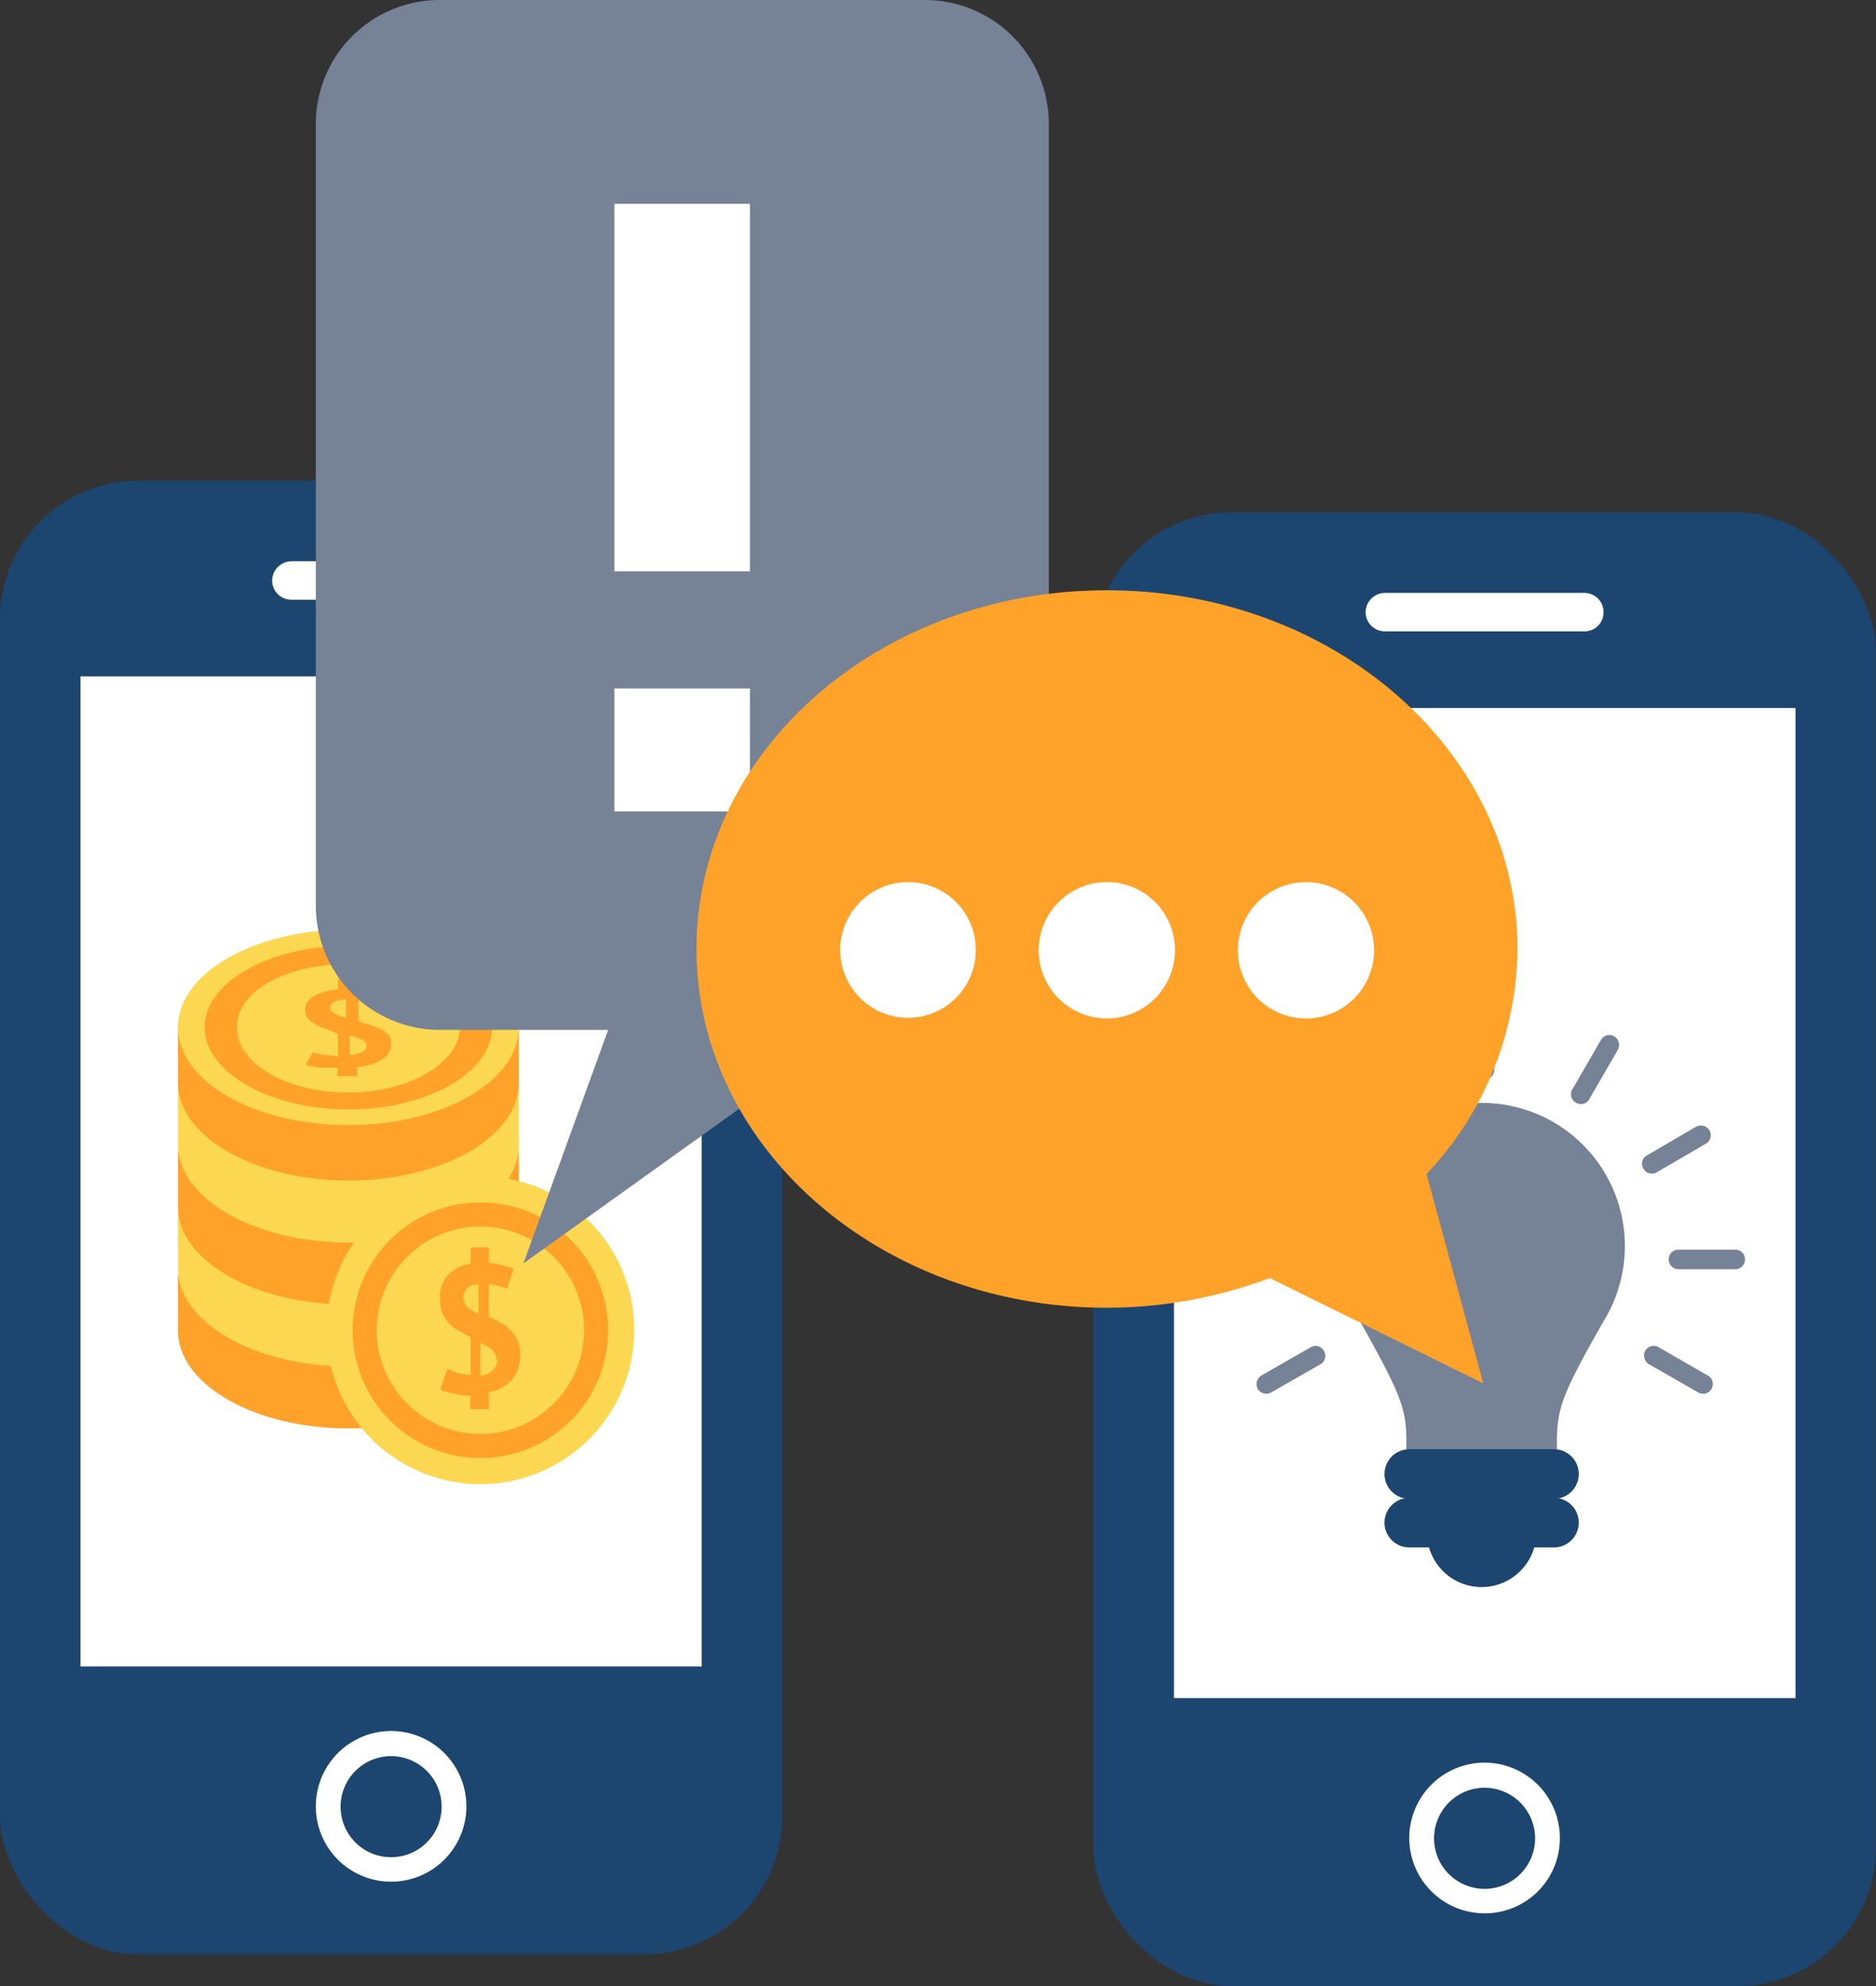 <svg xmlns="http://www.w3.org/2000/svg" viewBox="0 0 57.56 60.9"><rect x="0" y="0" width="57.56" height="60.9" fill="#333333" stroke="none"/><defs><style>.cls-1{fill:#1c4670;}.cls-2{fill:#fff;}.cls-3{fill:#768296;}.cls-4{fill:#ffa229;}.cls-5{fill:#fcd751;}</style></defs><title>Asset 10</title><g id="Layer_2" data-name="Layer 2"><g id="Layer_1-2" data-name="Layer 1"><rect class="cls-1" y="14.74" width="24" height="45.19" rx="4.24"/><rect class="cls-2" x="2.47" y="20.74" width="19.06" height="30.36"/><path class="cls-2" d="M15.65,17.8a.58.58,0,0,1-.59.59H8.94a.59.59,0,0,1-.59-.59h0a.6.6,0,0,1,.59-.59h6.12a.59.59,0,0,1,.59.59Z"/><path class="cls-2" d="M12,57.7a2.31,2.31,0,1,1,2.31-2.3A2.31,2.31,0,0,1,12,57.7Zm0-3.85a1.55,1.55,0,1,0,1.55,1.55A1.55,1.55,0,0,0,12,53.85Z"/><rect class="cls-1" x="33.55" y="15.71" width="24" height="45.19" rx="4.24"/><rect class="cls-2" x="36.02" y="21.71" width="19.07" height="30.36"/><path class="cls-2" d="M49.2,18.77a.58.58,0,0,1-.59.59H42.49a.59.59,0,0,1-.59-.59h0a.6.6,0,0,1,.59-.59h6.12a.59.59,0,0,1,.59.59Z"/><path class="cls-2" d="M45.55,58.67a2.31,2.31,0,1,1,2.31-2.3A2.3,2.3,0,0,1,45.55,58.67Zm0-3.85a1.55,1.55,0,1,0,1.55,1.55A1.55,1.55,0,0,0,45.55,54.82Z"/><path class="cls-3" d="M49.21,40.5a4.39,4.39,0,1,0-7.49,0c1.18,2.12,1.42,2.63,1.43,3.59,0,1.45,0,2.6,0,2.6h4.62s0-1.15,0-2.6C47.79,43.13,48,42.62,49.21,40.5Z"/><path class="cls-1" d="M45.46,47.35H43.82a1.68,1.68,0,0,0,3.28,0Z"/><path class="cls-1" d="M48.44,45.2a.76.76,0,0,1-.76.76H43.24a.76.76,0,0,1-.76-.76h0a.76.76,0,0,1,.76-.76h4.44a.76.76,0,0,1,.76.76Z"/><path class="cls-1" d="M48.2,45.06a.65.65,0,0,1-.7.6H43.42a.65.65,0,0,1-.7-.6h0a.66.66,0,0,1,.7-.62H47.5a.66.66,0,0,1,.7.62Z"/><path class="cls-1" d="M48.44,46.69a.76.76,0,0,1-.76.76H43.24a.76.76,0,0,1-.76-.76h0a.76.76,0,0,1,.76-.76h4.44a.76.76,0,0,1,.76.76Z"/><path class="cls-3" d="M45.55,30.75a.3.3,0,0,1,.3.3V32.8a.3.3,0,0,1-.3.3h0a.31.31,0,0,1-.3-.3V31.05a.31.31,0,0,1,.3-.3Z"/><path class="cls-3" d="M41.58,31.78a.31.31,0,0,1,.41.11l.87,1.52a.28.28,0,0,1-.11.4h0a.28.28,0,0,1-.4-.1l-.88-1.52a.31.31,0,0,1,.11-.41Z"/><path class="cls-3" d="M38.66,34.66a.3.3,0,0,1,.41-.11l1.51.88a.29.29,0,0,1,.11.4h0a.3.3,0,0,1-.41.12l-1.51-.88a.29.29,0,0,1-.11-.41Z"/><path class="cls-3" d="M37.56,38.62a.3.3,0,0,1,.3-.3h1.75a.3.3,0,0,1,.3.3h0a.31.31,0,0,1-.3.3H37.86a.31.31,0,0,1-.3-.3Z"/><path class="cls-3" d="M38.59,42.59a.31.31,0,0,1,.11-.41l1.52-.87a.29.29,0,0,1,.4.11h0a.3.3,0,0,1-.1.41L39,42.7a.31.31,0,0,1-.41-.11Z"/><path class="cls-3" d="M49.53,31.78a.3.3,0,0,0-.41.11l-.88,1.52a.29.29,0,0,0,.11.4h0a.29.29,0,0,0,.41-.1l.88-1.52a.31.31,0,0,0-.11-.41Z"/><path class="cls-3" d="M52.45,34.66a.31.31,0,0,0-.41-.11l-1.51.88a.29.29,0,0,0-.11.4h0a.3.3,0,0,0,.41.12l1.51-.88a.3.3,0,0,0,.11-.41Z"/><path class="cls-3" d="M53.54,38.62a.29.29,0,0,0-.3-.3H51.5a.29.29,0,0,0-.3.3h0a.3.3,0,0,0,.3.3h1.74a.3.3,0,0,0,.3-.3Z"/><path class="cls-3" d="M52.51,42.59a.29.29,0,0,0-.11-.41l-1.51-.87a.3.3,0,0,0-.41.11h0a.31.31,0,0,0,.11.41l1.52.87a.29.29,0,0,0,.4-.11Z"/><path class="cls-1" d="M48.2,46.54a.66.66,0,0,1-.7.61H43.42a.66.66,0,0,1-.7-.61h0a.66.66,0,0,1,.7-.61H47.5a.66.66,0,0,1,.7.61Z"/><path class="cls-4" d="M15,39.11a7,7,0,0,0-4.31-1.29,6.92,6.92,0,0,0-4.3,1.29H5.46V40.8c0,1.65,2.34,3,5.23,3s5.23-1.33,5.23-3V39.11Z"/><path class="cls-5" d="M15,37.21a7,7,0,0,0-4.31-1.29,6.92,6.92,0,0,0-4.3,1.29H5.46V38.9c0,1.64,2.34,3,5.23,3s5.23-1.34,5.23-3V37.21Z"/><path class="cls-4" d="M15,35.31A7,7,0,0,0,10.69,34a6.92,6.92,0,0,0-4.3,1.29H5.46V37c0,1.65,2.34,3,5.23,3s5.23-1.33,5.23-3V35.31Z"/><path class="cls-5" d="M15,33.41a7,7,0,0,0-4.31-1.29,6.92,6.92,0,0,0-4.3,1.29H5.46V35.1c0,1.65,2.34,3,5.23,3s5.23-1.33,5.23-3V33.41Z"/><path class="cls-4" d="M15,31.5a7,7,0,0,0-4.31-1.28,7,7,0,0,0-4.3,1.28H5.46v1.7c0,1.64,2.34,3,5.23,3s5.23-1.34,5.23-3V31.5Z"/><path class="cls-5" d="M15.92,31.5c0,1.65-2.34,3-5.23,3s-5.23-1.34-5.23-3,2.34-3,5.23-3S15.92,29.86,15.92,31.5Z"/><path class="cls-4" d="M15.1,31.5c0,1.39-2,2.52-4.41,2.52S6.28,32.89,6.28,31.5s2-2.5,4.41-2.5S15.1,30.12,15.1,31.5Z"/><path class="cls-5" d="M14.11,31.5c0,1.08-1.53,2-3.42,2s-3.42-.87-3.42-2,1.53-1.94,3.42-1.94S14.11,30.43,14.11,31.5Z"/><path class="cls-4" d="M10.37,32.74l-.6,0-.4-.08.23-.39a2.28,2.28,0,0,0,.3.07l.47.05v-.69L10,31.55a1.22,1.22,0,0,1-.33-.14.87.87,0,0,1-.23-.19A.5.5,0,0,1,9.36,31a.48.48,0,0,1,.27-.45,1.76,1.76,0,0,1,.74-.21V30H11v.29l.46,0,.36.07-.22.38-.25-.06-.35,0v.64l.37.11a2,2,0,0,1,.33.14.78.78,0,0,1,.24.19A.42.42,0,0,1,12,32a.55.55,0,0,1-.28.49,1.71,1.71,0,0,1-.76.23V33h-.62Zm-.24-1.83a.2.2,0,0,0,.14.17,2,2,0,0,0,.35.13v-.56a.77.77,0,0,0-.38.08A.22.22,0,0,0,10.13,30.91Zm1.12,1.14c0-.07-.05-.13-.15-.17a2.25,2.25,0,0,0-.37-.13v.6a.73.73,0,0,0,.39-.1A.22.22,0,0,0,11.25,32.05Z"/><path class="cls-5" d="M19.46,40.79a4.72,4.72,0,1,1-4.72-4.72A4.71,4.71,0,0,1,19.46,40.79Z"/><path class="cls-4" d="M18.66,40.79a3.92,3.92,0,1,1-3.92-3.92A3.92,3.92,0,0,1,18.66,40.79Z"/><path class="cls-5" d="M17.92,40.79a3.18,3.18,0,1,1-3.18-3.18A3.18,3.18,0,0,1,17.92,40.79Z"/><path class="cls-4" d="M14.44,42.8a3,3,0,0,1-.56-.07,1.79,1.79,0,0,1-.37-.12l.22-.64a1.55,1.55,0,0,0,.28.12,2.27,2.27,0,0,0,.43.07V41a2.79,2.79,0,0,1-.34-.18,1,1,0,0,1-.3-.22,1,1,0,0,1-.22-.32,1.19,1.19,0,0,1-.08-.44,1,1,0,0,1,.25-.75,1.25,1.25,0,0,1,.69-.34v-.5H15v.48a1.84,1.84,0,0,1,.43.07,2.55,2.55,0,0,1,.33.11l-.2.61-.24-.08a1.38,1.38,0,0,0-.32-.07v1l.35.18a1.66,1.66,0,0,1,.31.23,1.44,1.44,0,0,1,.22.31,1.14,1.14,0,0,1,.08.43,1.12,1.12,0,0,1-.26.8,1.22,1.22,0,0,1-.7.37v.52h-.58Zm-.22-3a.37.37,0,0,0,.13.28,1.33,1.33,0,0,0,.33.21v-.91a.47.47,0,0,0-.36.13A.43.43,0,0,0,14.22,39.81Zm1,1.87a.34.34,0,0,0-.14-.29,1.79,1.79,0,0,0-.34-.2v1a.55.55,0,0,0,.36-.15A.46.46,0,0,0,15.26,41.68Z"/><path class="cls-3" d="M28.37,0H13.49a3.8,3.8,0,0,0-3.8,3.79v24a3.81,3.81,0,0,0,3.8,3.79h5.17l-2.6,7.16,10-7.16h2.32a3.81,3.81,0,0,0,3.8-3.79v-24A3.8,3.8,0,0,0,28.37,0Z"/><rect class="cls-2" x="18.85" y="6.25" width="4.16" height="11.27"/><rect class="cls-2" x="18.85" y="21.11" width="4.16" height="3.77"/><path class="cls-4" d="M43.77,36a10.16,10.16,0,0,0,2.79-6.9c0-6.07-5.64-11-12.6-11s-12.59,4.92-12.59,11,5.64,11,12.59,11a14.27,14.27,0,0,0,5-.91l6.55,3.23Z"/><path class="cls-2" d="M29.94,29.14a2.08,2.08,0,1,1-2.08-2.09A2.08,2.08,0,0,1,29.94,29.14Z"/><path class="cls-2" d="M36.05,29.14A2.09,2.09,0,1,1,34,27.05,2.08,2.08,0,0,1,36.05,29.14Z"/><path class="cls-2" d="M42.16,29.14a2.09,2.09,0,1,1-2.09-2.09A2.09,2.09,0,0,1,42.16,29.14Z"/></g></g></svg>
